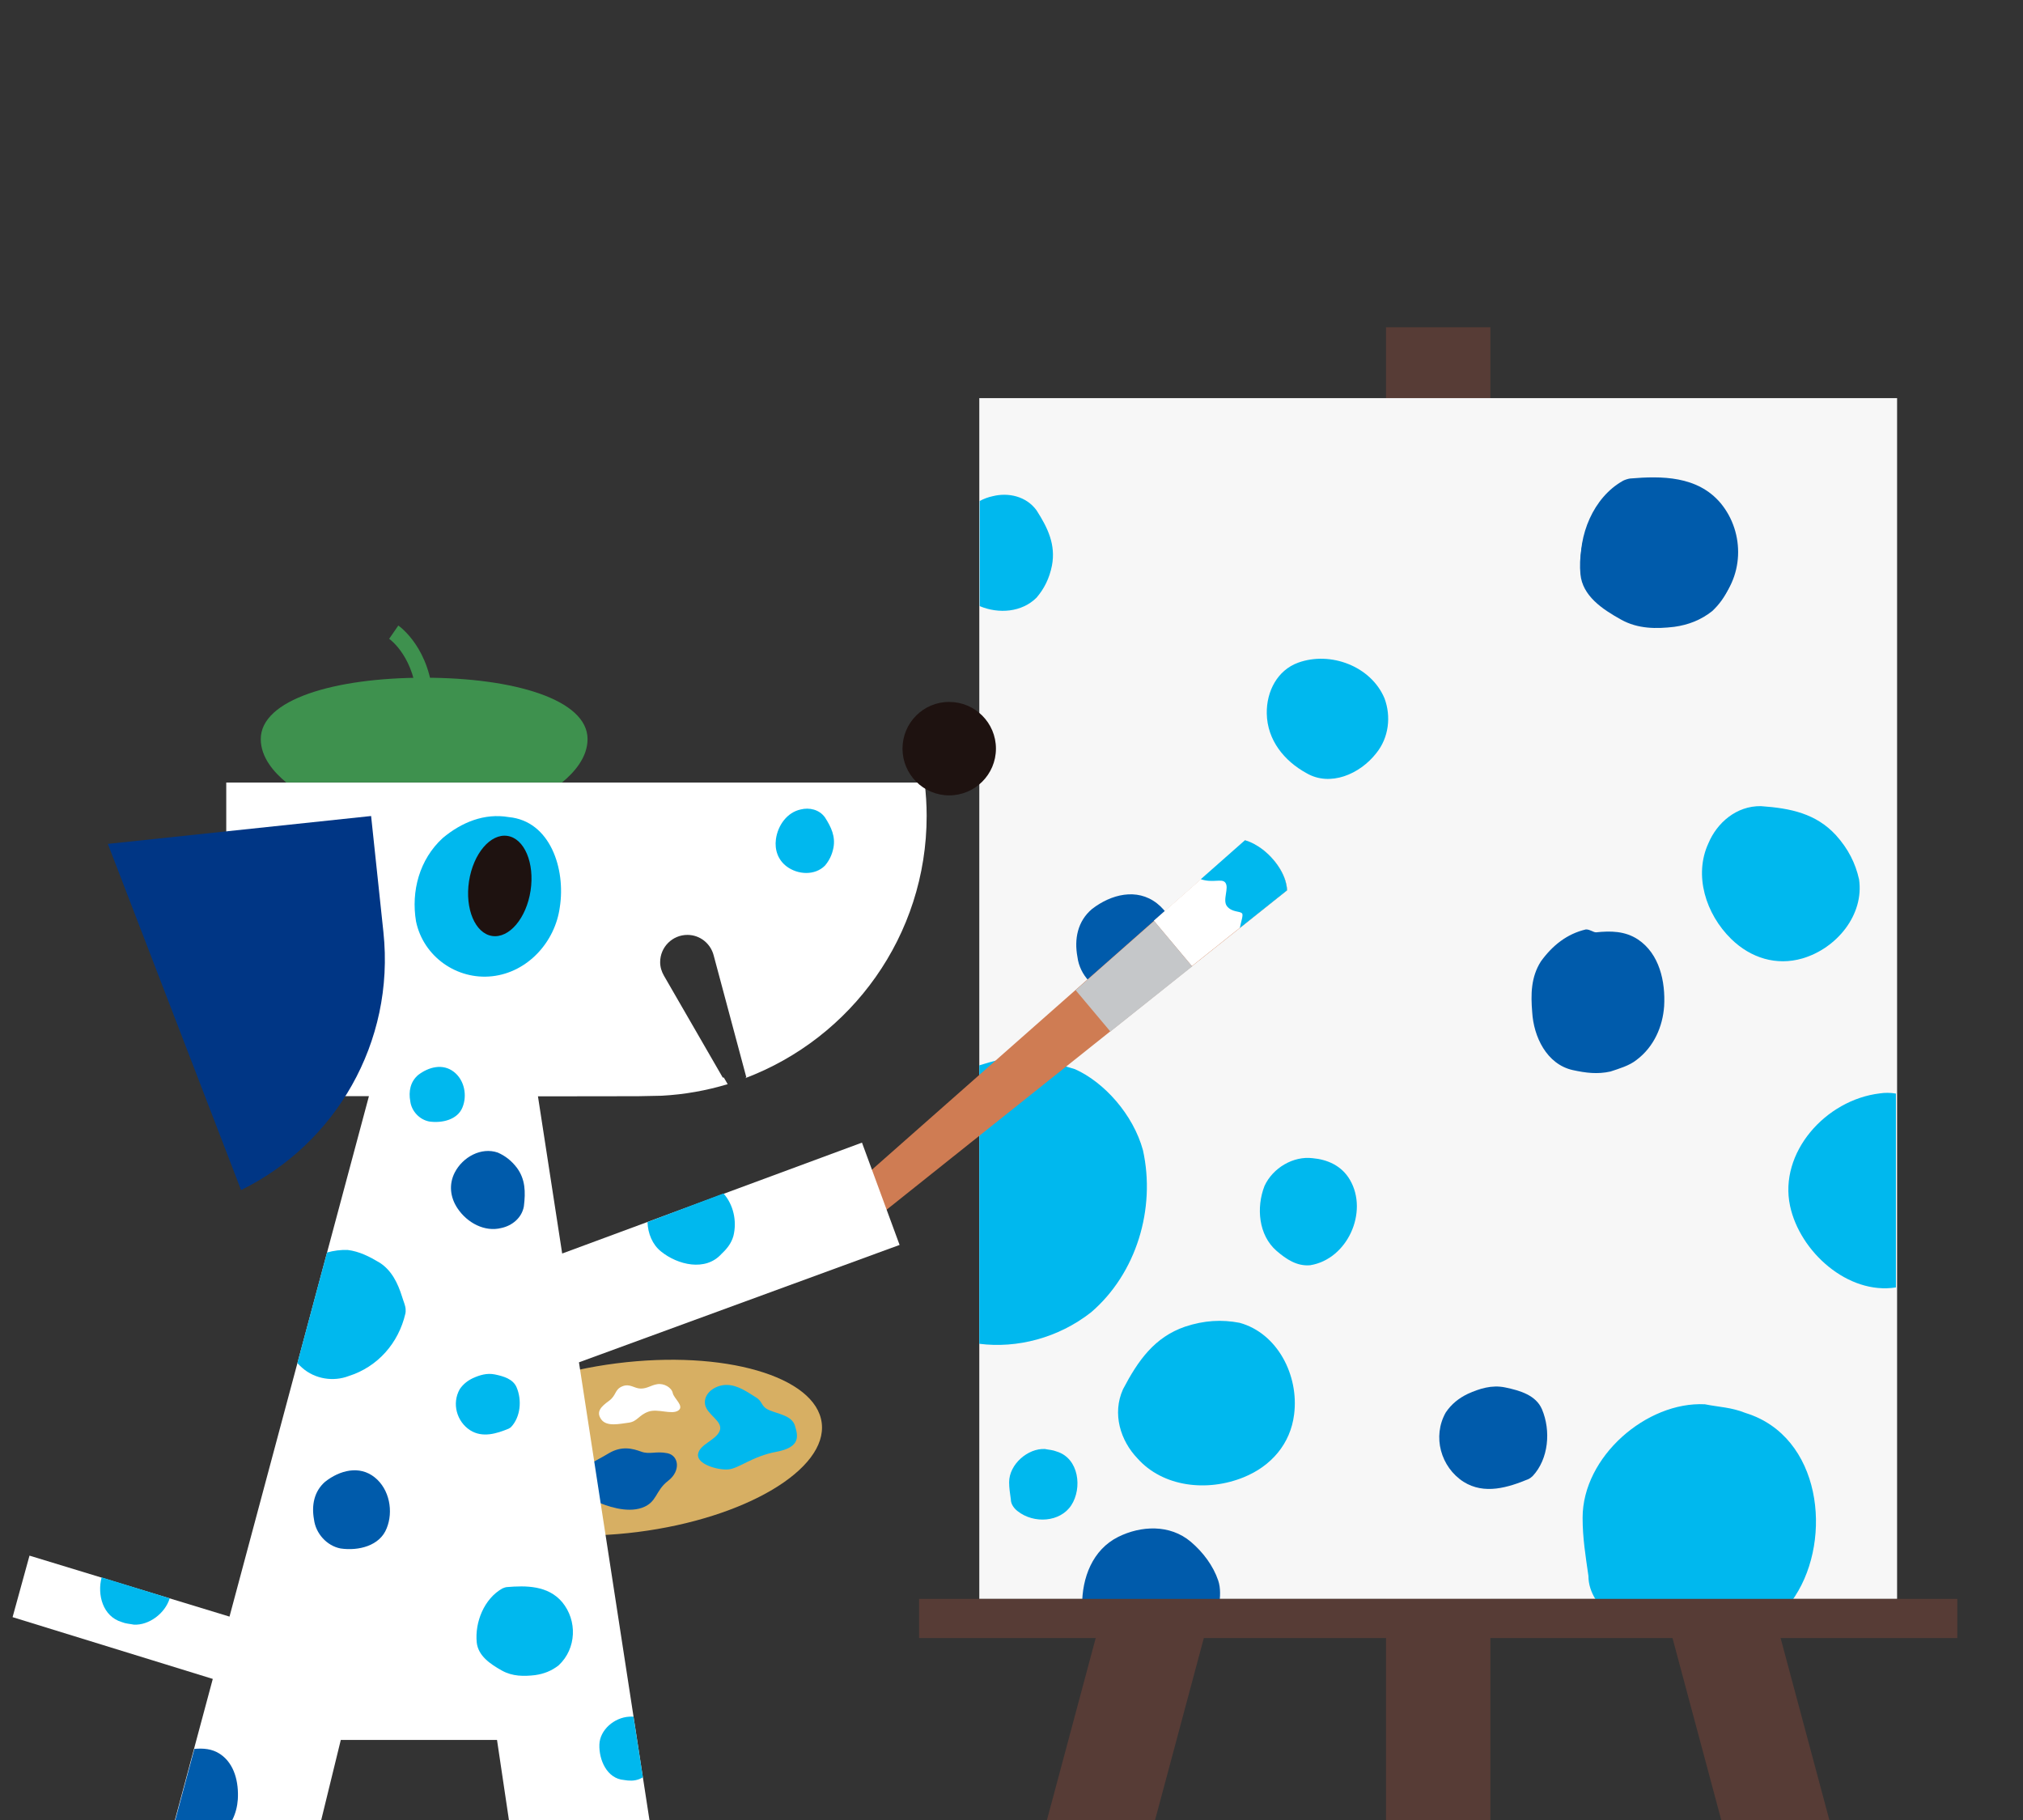 <?xml version="1.0" encoding="utf-8"?>
<!-- Generator: Adobe Illustrator 23.1.1, SVG Export Plug-In . SVG Version: 6.00 Build 0)  -->
<svg version="1.1" id="レイヤー_1" xmlns="http://www.w3.org/2000/svg" xmlns:xlink="http://www.w3.org/1999/xlink" x="0px"
	 y="0px" viewBox="0 0 299 269" style="enable-background:new 0 0 299 269;" xml:space="preserve">
<rect x="0" y="0" width="299" height="269" fill="#333333" stroke="none"/>
<style type="text/css">
	.st0{clip-path:url(#SVGID_2_);}
	.st1{fill:#573C36;}
	.st2{fill:#F7F7F7;}
	.st3{fill:#00B8EE;}
	.st4{fill:#005BAB;}
	.st5{fill:#D7AF63;}
	.st6{fill:#FFFFFF;}
	.st7{fill:#CF7C53;}
	.st8{fill:#C5C7C9;}
	.st9{fill:#1E1210;}
	.st10{fill:#003685;}
	.st11{fill:#C8C9CA;}
	.st12{fill:#C9CACA;}
	.st13{fill:#CCCCCD;}
	.st14{fill:#CCCDCD;}
	.st15{fill:#CECECF;}
	.st16{fill:#CFD0D0;}
	.st17{fill:#D1D1D2;}
	.st18{fill:#D2D3D3;}
	.st19{fill:#D4D4D5;}
	.st20{fill:#D5D6D6;}
	.st21{fill:#D6D7D7;}
	.st22{fill:#D8D8D9;}
	.st23{fill:#D9DADA;}
	.st24{fill:#DBDBDC;}
	.st25{fill:#DCDDDD;}
	.st26{fill:#DEDEDE;}
	.st27{fill:#DFE0E0;}
	.st28{fill:#E0E0E1;}
	.st29{fill:#E1E2E2;}
	.st30{fill:#E3E3E3;}
	.st31{fill:#E4E5E5;}
	.st32{fill:#E6E6E6;}
	.st33{fill:#E7E7E8;}
	.st34{fill:#E8E9E9;}
	.st35{fill:#EAEAEA;}
	.st36{fill:#EBECEC;}
	.st37{fill:#ECECED;}
	.st38{fill:#EDEEEE;}
	.st39{fill:#EFEFEF;}
	.st40{fill:#F0F0F1;}
	.st41{fill:#F2F2F2;}
	.st42{fill:#F3F3F3;}
	.st43{fill:#F4F4F5;}
	.st44{fill:#F5F5F5;}
	.st45{fill:#F6F6F6;}
	.st46{fill:#F8F8F8;}
	.st47{fill:#F9F9F9;}
	.st48{fill:#FAFAFA;}
	.st49{fill:#FCFCFC;}
	.st50{fill:#FDFDFD;}
	.st51{fill:#3E914E;}
</style>
<g>
	<defs>
		<rect id="SVGID_1_" x="-0.55" y="48.37" width="300.1" height="220.63"/>
	</defs>
	<clipPath id="SVGID_2_">
		<use xlink:href="#SVGID_1_"  style="overflow:visible;"/>
	</clipPath>
	<g class="st0">
		<rect x="204.85" y="48.37" class="st1" width="15.43" height="241.12"/>
		<polygon class="st1" points="162.64,299.14 220.28,84.02 205.37,80.02 146.66,299.14 		"/>
		<polygon class="st1" points="262.48,299.14 204.85,84.02 219.75,80.02 278.46,299.14 		"/>
		<rect x="144.74" y="58.84" class="st2" width="135.65" height="177.47"/>
		<path class="st3" d="M153.2,88.33c1.14-1.33,1.9-2.85,2.28-4.75c0.57-3.04-0.57-5.51-2.28-8.16c-1.52-2.09-4.18-2.66-6.46-2.09
			c-0.69,0.14-1.34,0.39-1.94,0.71v15.54C147.64,90.77,151.04,90.48,153.2,88.33"/>
		<path class="st3" d="M258,208.83c-2.15-0.86-3.87-0.86-6.02-1.29c-8.6-0.43-18.07,7.73-18.07,16.77c0,3.01,0.43,5.59,0.86,8.6
			c0,1.26,0.41,2.42,1.03,3.42h29.22c0.1-0.14,0.19-0.27,0.28-0.41C270.9,227.33,269.18,212.27,258,208.83"/>
		<path class="st3" d="M277.87,161.59c-8.08,0.95-14.97,8.79-13.3,16.63c1.44,6.77,8.54,13.17,15.65,12.05v-28.65
			C279.41,161.48,278.59,161.48,277.87,161.59"/>
		<path class="st3" d="M161.26,193.95c6.71-5.75,9.58-15.33,7.67-23.96c-1.44-5.27-5.75-10.07-10.06-11.98
			c-3.36-0.96-7.19-2.4-11.02-1.44c-1.26,0.32-2.13,0.57-3.11,0.88v41.15C150.29,199.31,156.4,197.76,161.26,193.95"/>
		<path class="st4" d="M180.05,233.58c-0.72-2.14-2.23-4.18-4.05-5.72c-3.1-2.62-7.39-2.38-10.73-0.72
			c-3.8,1.9-5.35,6.04-5.33,10.11h20.25C180.35,236.03,180.44,234.73,180.05,233.58"/>
		<path class="st3" d="M183.81,218.33c-5.41,2.2-11.94,1.43-15.7-2.8c-2.5-2.61-3.76-6.59-2.13-10.21c2.25-4.3,4.68-7.7,9.17-9.25
			c2.83-0.94,5.43-1.08,8.07-0.57c5.57,1.53,8.79,7.75,8.05,13.54C190.73,213.38,187.9,216.67,183.81,218.33"/>
		<path class="st4" d="M239.59,91.57c2.51,1.4,5.23,1.38,7.87,1.07c2.09-0.29,3.95-1.01,5.61-2.33c4.29-4,4.46-10.67,0.85-15.03
			c-3.38-3.99-8.63-3.97-13.2-3.58c-0.28,0.03-0.87,0.24-1.03,0.33c-4.32,2.42-6.57,7.98-6.1,12.84
			C233.9,88.06,236.78,90.01,239.59,91.57"/>
		<path class="st3" d="M255.89,138.79c-3.81-3.72-5.56-9.46-3.39-14.15c1.27-3.04,4.14-5.55,7.76-5.5c4.42,0.31,8.15,1.1,11.09,4.29
			c1.82,2.02,2.89,4.15,3.42,6.54c0.76,5.21-3.27,10.18-8.38,11.68C262.56,142.76,258.78,141.6,255.89,138.79"/>
		<path class="st3" d="M149.15,219.06c0-2.65,2.77-5.04,5.29-4.91c0.63,0.13,1.13,0.13,1.76,0.38c3.28,1.01,3.78,5.41,2.14,7.93
			c-1.64,2.52-5.54,2.77-7.93,0.88c-0.5-0.38-1.01-1.01-1.01-1.76C149.28,220.7,149.15,219.94,149.15,219.06"/>
		<path class="st3" d="M199.52,174.37c2.77,4.74-0.36,11.73-5.87,12.62c-1.95,0.18-3.55-0.89-4.98-2.13
			c-2.66-2.31-3.02-6.4-1.77-9.6c1.24-2.67,4.26-4.44,7.11-4.09C196.14,171.36,198.28,172.24,199.52,174.37"/>
		<path class="st4" d="M170.99,133.5c2.9,2.26,3.64,6.45,2.32,9.6c-1.32,3.31-5.46,4.3-8.93,3.81c-2.65-0.5-4.8-2.81-5.13-5.46
			c-0.5-2.65,0-5.29,2.15-7.11C164.2,132.18,168.01,131.18,170.99,133.5"/>
		<path class="st4" d="M242.1,138.85c3.17,2.12,4.07,6.22,3.86,9.86c-0.21,3-1.5,6-4.07,7.93c-1.07,0.86-2.57,1.29-3.86,1.72
			c-1.93,0.43-3.64,0.21-5.57-0.21c-3.86-0.86-5.79-4.93-6-8.57c-0.21-2.57-0.21-5.15,1.29-7.5c1.71-2.36,3.86-4.07,6.65-4.72
			c0.64,0,1.07,0.43,1.5,0.43C238.02,137.57,240.17,137.57,242.1,138.85"/>
		<rect x="135.84" y="236.3" class="st1" width="153.45" height="5.79"/>
		<g>
			<path class="st4" d="M239.78,90.89c2.54,1.42,5.31,1.4,7.98,1.09c2.12-0.29,4-1.02,5.69-2.37c4.35-4.06,4.52-10.83,0.86-15.25
				c-3.43-4.06-8.76-4.03-13.39-3.64c-0.29,0.03-0.89,0.24-1.05,0.34c-4.38,2.46-6.67,8.09-6.18,13.02
				C234.01,87.32,236.93,89.3,239.78,90.89"/>
			<path class="st5" d="M121.45,210.29c0.87,6.88-11.29,14.09-27.16,16.12c-15.88,2.02-29.46-1.92-30.33-8.8
				c-0.88-6.88,11.29-14.1,27.16-16.12C107,199.47,120.58,203.41,121.45,210.29"/>
			<path class="st6" d="M95.84,208.63c-1.44,0.51-1.63,1.46-2.92,1.63c-1.3,0.16-3.25,0.65-4.06-0.49c-0.81-1.14,0-1.9,1.14-2.73
				c1.14-0.84,0.81-1.65,1.95-2.14c1.14-0.49,1.79,0.32,2.76,0.32c0.98,0,1.46-0.49,2.44-0.65c0.98-0.16,2.11,0.49,2.28,1.3
				c0.16,0.81,1.78,1.95,0.81,2.6C99.25,209.12,97.22,208.14,95.84,208.63"/>
			<path class="st4" d="M90,214.77c1.93-1.13,3.52-0.68,4.77-0.23c1.25,0.46,2.16-0.11,3.86,0.23c1.7,0.34,2.04,2.61,0.11,4.09
				c-1.93,1.48-1.59,3.18-3.86,3.98c-2.27,0.79-5.22-0.23-6.93-1.02c-1.7-0.8-4.09-3.75-1.48-5.11C89.09,215.34,90,214.77,90,214.77
				"/>
			<path class="st3" d="M106.36,211.5c0.61-1.47-1.93-2.39-2.16-3.98c-0.23-1.59,1.48-2.84,3.18-2.84c1.7,0,3.18,1.13,4.32,1.82
				c1.13,0.68,0.68,1.36,2.04,1.93c1.36,0.57,3.29,0.79,3.75,2.27c0.45,1.48,0.91,3.18-2.73,3.86c-3.63,0.68-5.57,2.5-7.16,2.61
				c-1.59,0.11-4.66-0.79-4.43-2.27C103.41,213.44,105.79,212.87,106.36,211.5"/>
			<path class="st7" d="M129.78,179.79l-3.72-4.44l57.96-51.15c0,0,2.2,0.5,4.26,2.95c2.06,2.45,1.95,4.44,1.95,4.44L129.78,179.79z
				"/>
			<path class="st6" d="M183.98,124.2l-13.45,11.87l5.63,6.71l14.04-11.2c0,0,0.1-2-1.95-4.45c-2.05-2.44-4.25-2.95-4.26-2.95
				L183.98,124.2z"/>
			<polygon class="st8" points="176.21,142.83 170.58,136.11 158.98,146.34 164.12,152.46 			"/>
			<path class="st3" d="M188.26,127.13c-2.05-2.44-4.25-2.95-4.26-2.95l-0.02,0.02l-6.5,5.74c1.76,0.6,3.08-0.14,3.6,0.48
				c0.66,0.78-0.47,2.62,0.29,3.54c0.77,0.91,1.88,0.65,2.21,1.04c0.21,0.25-0.17,1.24-0.33,2.14l6.96-5.55
				C190.21,131.58,190.31,129.58,188.26,127.13"/>
			<path class="st6" d="M127.4,168.87l-44.31,16.39l-3.58-23.23l14.8-0.02l3.49-0.07c3.38-0.18,6.64-0.77,9.75-1.71l-0.57-0.98
				l-0.16,0l-8.69-15.05c-0.34-0.59-0.56-1.27-0.56-2c0-2.23,1.81-4.03,4.03-4.03c1.86,0,3.41,1.27,3.87,2.99l4.83,18.03l-0.15,0.15
				c15.66-5.91,26.81-21.03,26.81-38.76c0-1.67-0.11-3.31-0.3-4.93H33.44V162h21.09l-20.61,76.92l-29.56-9.01l-2.5,9.09l29.59,9.13
				l-14.28,53.2l21.09,5.36l12.11-49.54h23.09l7.26,48.79l20.52-2.88L85.57,201.34l47.39-17.35L127.4,168.87z"/>
			<path class="st3" d="M74.19,246.9c1.56,0.87,3.25,0.86,4.89,0.67c1.3-0.18,2.45-0.63,3.49-1.45c2.66-2.48,2.77-6.63,0.52-9.34
				c-2.1-2.48-5.36-2.46-8.2-2.22c-0.17,0.01-0.54,0.15-0.64,0.2c-2.68,1.51-4.08,4.96-3.79,7.97
				C70.67,244.72,72.45,245.93,74.19,246.9"/>
			<path class="st3" d="M33,287.98c0.94,0.52,1.95,0.52,2.94,0.4c0.78-0.11,1.47-0.38,2.1-0.87c1.6-1.49,1.67-3.99,0.32-5.62
				c-1.26-1.49-3.22-1.48-4.93-1.34c-0.1,0.01-0.33,0.09-0.39,0.12c-1.61,0.91-2.46,2.98-2.28,4.8
				C30.88,286.67,31.96,287.4,33,287.98"/>
			<path class="st4" d="M67.62,178.58c1.44,2.16,4.03,3.53,6.47,2.91c1.57-0.33,3.04-1.48,3.34-3.21c0.26-2.14,0.22-4-1.04-5.7
				c-0.8-1.05-1.72-1.76-2.82-2.24c-2.43-0.84-5.17,0.64-6.36,2.95C66.32,175.03,66.53,176.95,67.62,178.58"/>
			<path class="st9" d="M133.39,110.64c0,3.81,3.09,6.91,6.9,6.91c3.81,0,6.91-3.09,6.91-6.91c0-3.81-3.09-6.9-6.91-6.9
				C136.48,103.73,133.39,106.82,133.39,110.64"/>
			<path class="st10" d="M15.94,124.72l19.69,51.16c13.91-6.82,22.77-21.81,21.04-38.11l-1.82-17.17L15.94,124.72z"/>
			<path class="st3" d="M59.95,193.46c-0.04-0.56-0.32-1.13-0.53-1.84c-0.62-1.97-1.52-3.85-3.28-4.99c-1.52-0.91-3-1.68-4.77-1.9
				c-1.01-0.03-2.04,0.1-3.04,0.38l-4.38,16.34c0.21,0.23,0.45,0.47,0.7,0.69c1.93,1.71,4.67,2.08,6.88,1.23
				c4.31-1.36,7.37-4.88,8.38-9.21C59.96,193.98,59.97,193.65,59.95,193.46"/>
			<line class="st11" x1="48.37" y1="243.43" x2="33.91" y2="238.92"/>
			<line class="st12" x1="48.37" y1="243.43" x2="33.94" y2="238.82"/>
			<line class="st13" x1="48.37" y1="243.43" x2="33.97" y2="238.71"/>
			<line class="st14" x1="48.37" y1="243.43" x2="34" y2="238.61"/>
			<line class="st15" x1="48.37" y1="243.43" x2="34.02" y2="238.51"/>
			<line class="st16" x1="48.37" y1="243.43" x2="34.05" y2="238.41"/>
			<line class="st17" x1="48.37" y1="243.43" x2="34.08" y2="238.31"/>
			<line class="st18" x1="48.37" y1="243.43" x2="34.1" y2="238.21"/>
			<line class="st19" x1="48.37" y1="243.43" x2="34.13" y2="238.11"/>
			<line class="st20" x1="48.37" y1="243.43" x2="34.16" y2="238.01"/>
			<line class="st21" x1="48.37" y1="243.43" x2="34.19" y2="237.91"/>
			<line class="st22" x1="48.37" y1="243.43" x2="34.21" y2="237.81"/>
			<line class="st23" x1="48.37" y1="243.43" x2="34.24" y2="237.71"/>
			<line class="st24" x1="48.37" y1="243.43" x2="34.27" y2="237.6"/>
			<line class="st25" x1="48.37" y1="243.43" x2="34.29" y2="237.5"/>
			<line class="st26" x1="48.37" y1="243.43" x2="34.32" y2="237.4"/>
			<line class="st27" x1="48.37" y1="243.43" x2="34.35" y2="237.3"/>
			<line class="st28" x1="48.37" y1="243.43" x2="34.38" y2="237.2"/>
			<line class="st29" x1="48.37" y1="243.43" x2="34.4" y2="237.1"/>
			<line class="st30" x1="48.37" y1="243.43" x2="34.43" y2="237"/>
			<line class="st31" x1="48.37" y1="243.43" x2="34.46" y2="236.9"/>
			<line class="st32" x1="48.37" y1="243.43" x2="34.48" y2="236.8"/>
			<line class="st33" x1="48.37" y1="243.43" x2="34.51" y2="236.7"/>
			<line class="st34" x1="48.37" y1="243.43" x2="34.54" y2="236.6"/>
			<line class="st35" x1="48.37" y1="243.43" x2="34.56" y2="236.49"/>
			<line class="st36" x1="48.37" y1="243.43" x2="34.59" y2="236.39"/>
			<line class="st37" x1="48.37" y1="243.43" x2="34.62" y2="236.29"/>
			<line class="st38" x1="48.37" y1="243.43" x2="34.65" y2="236.19"/>
			<line class="st39" x1="48.37" y1="243.43" x2="34.67" y2="236.09"/>
			<line class="st40" x1="48.37" y1="243.43" x2="34.7" y2="235.99"/>
			<line class="st41" x1="48.37" y1="243.43" x2="34.73" y2="235.89"/>
			<line class="st42" x1="48.37" y1="243.43" x2="34.75" y2="235.79"/>
			<line class="st43" x1="48.37" y1="243.43" x2="34.78" y2="235.69"/>
			<line class="st44" x1="48.37" y1="243.43" x2="34.81" y2="235.59"/>
			<line class="st45" x1="48.37" y1="243.43" x2="34.84" y2="235.49"/>
			<line class="st46" x1="48.37" y1="243.43" x2="34.86" y2="235.38"/>
			<line class="st47" x1="48.37" y1="243.43" x2="34.89" y2="235.28"/>
			<line class="st48" x1="48.37" y1="243.43" x2="34.92" y2="235.18"/>
			<line class="st49" x1="48.37" y1="243.43" x2="34.94" y2="235.08"/>
			<line class="st50" x1="48.37" y1="243.43" x2="34.97" y2="234.98"/>
			<line class="st6" x1="48.37" y1="243.43" x2="35" y2="234.88"/>
			<line class="st6" x1="48.37" y1="243.43" x2="35.02" y2="234.78"/>
			<path class="st51" d="M83.07,115.64c1.79-1.47,3.77-3.69,3.77-6.41c0-5.82-10.81-9.07-24.15-9.07s-24.15,3.25-24.15,9.07
				c0,2.72,1.98,4.94,3.77,6.41H83.07z"/>
			<path class="st51" d="M57.52,94.41c0.16,0.11,3.86,2.81,4.13,9.36l2.38-0.1c-0.32-7.8-4.96-11.08-5.16-11.22L57.52,94.41z"/>
			<path class="st3" d="M187.23,105.46c0.07,3.95,2.61,7.02,5.86,8.8c3.5,2.05,7.88,0.17,10.31-2.93c1.89-2.32,2.22-5.47,1.23-8.12
				c-2-4.77-8-7-12.77-5.27C188.81,99.05,187.17,102.17,187.23,105.46"/>
			<path class="st4" d="M222.46,205.05c-1.98-0.41-3.8,0.18-5.5,0.94c-1.34,0.64-2.43,1.51-3.27,2.75
				c-2.03,3.58-0.73,8.09,2.61,10.25c3.1,1.96,6.62,0.84,9.6-0.39c0.18-0.08,0.53-0.34,0.62-0.44c2.38-2.54,2.72-6.73,1.38-9.89
				C227.01,206.2,224.67,205.51,222.46,205.05"/>
			<path class="st3" d="M73.14,203.13c-1.17-0.24-2.25,0.1-3.25,0.55c-0.79,0.38-1.44,0.89-1.94,1.63c-1.2,2.12-0.44,4.79,1.54,6.07
				c1.84,1.16,3.92,0.49,5.68-0.23c0.11-0.04,0.32-0.2,0.37-0.25c1.41-1.5,1.61-3.99,0.82-5.85
				C75.84,203.81,74.45,203.4,73.14,203.13"/>
			<path class="st3" d="M114.68,124.04c0.28-2.09,1.68-3.99,3.67-4.41c1.26-0.32,2.73,0,3.57,1.16c0.95,1.47,1.58,2.84,1.26,4.52
				c-0.21,1.05-0.63,1.89-1.26,2.63c-1.47,1.47-3.99,1.37-5.67,0.1C115,127.09,114.47,125.61,114.68,124.04"/>
			<path class="st3" d="M72.75,144.28c-5.25,0.58-10.18-2.92-11.26-8.1c-0.75-4.47,0.5-9.16,3.94-12.32
				c2.78-2.33,6.16-3.72,9.77-3.1c6.13,0.58,8.43,7.66,7.54,13.32C82.05,139.21,78,143.7,72.75,144.28"/>
			<path class="st4" d="M88.26,275.71c1.5-0.14,3,0,4.13,1.22c1.13,1.34,1.5,3.05,1.38,4.64c-0.13,1.95-1.5,3.79-3.38,4.64
				c-0.88,0.37-1.75,0.37-2.63,0.25c-3-0.12-4.51-3.3-4.51-5.86C83.26,278.15,85.63,275.96,88.26,275.71"/>
			<path class="st4" d="M55.38,218.34c2.21,1.77,2.78,5.06,1.77,7.53c-1.01,2.6-4.17,3.37-6.82,2.98c-2.02-0.39-3.67-2.21-3.92-4.28
				c-0.38-2.08,0-4.15,1.64-5.58C50.2,217.3,53.11,216.52,55.38,218.34"/>
			<path class="st3" d="M67.08,158.41c1.59,1.23,1.99,3.53,1.27,5.26c-0.73,1.81-2.99,2.35-4.9,2.08c-1.45-0.27-2.63-1.54-2.81-2.99
				c-0.27-1.45,0-2.9,1.18-3.9C63.37,157.68,65.45,157.14,67.08,158.41"/>
			<path class="st3" d="M17.97,239.72c0.65,0.26,1.18,0.26,1.83,0.39c2.22,0.11,4.61-1.67,5.28-3.89l-10.06-3.1
				C14.34,235.69,15.2,238.88,17.97,239.72L17.97,239.72z"/>
			<path class="st3" d="M93,253.71c-2.24,0.13-4.34,1.97-4.41,4.11c-0.08,2.24,1.09,5.05,3.65,5.25c0.74,0.13,1.49,0.16,2.24-0.13
				c0.19-0.08,0.37-0.17,0.54-0.27l-1.39-8.96C93.42,253.69,93.21,253.7,93,253.71"/>
			<path class="st3" d="M97.69,184.95c2.44,1.98,6.59,3.03,8.97,0.34c0.77-0.72,1.43-1.53,1.74-2.63c0.55-2.21-0.01-4.64-1.47-6.28
				l-11.23,4.23C95.76,182.3,96.42,183.93,97.69,184.95"/>
			<path class="st4" d="M32.53,259.23c-1.18-0.79-2.49-0.87-3.8-0.76l-3.65,13.59c0.28,0.13,0.57,0.23,0.88,0.3
				c1.31,0.29,2.48,0.44,3.79,0.14c0.88-0.29,1.9-0.58,2.63-1.16c1.75-1.32,2.63-3.36,2.77-5.4
				C35.3,263.46,34.69,260.67,32.53,259.23"/>
			<path class="st9" d="M69.32,130.24c-0.62,4.08,0.91,7.71,3.42,8.09c2.51,0.38,5.06-2.62,5.68-6.7c0.62-4.08-0.91-7.71-3.42-8.09
				C72.49,123.16,69.95,126.16,69.32,130.24"/>
		</g>
	</g>
</g>
</svg>
